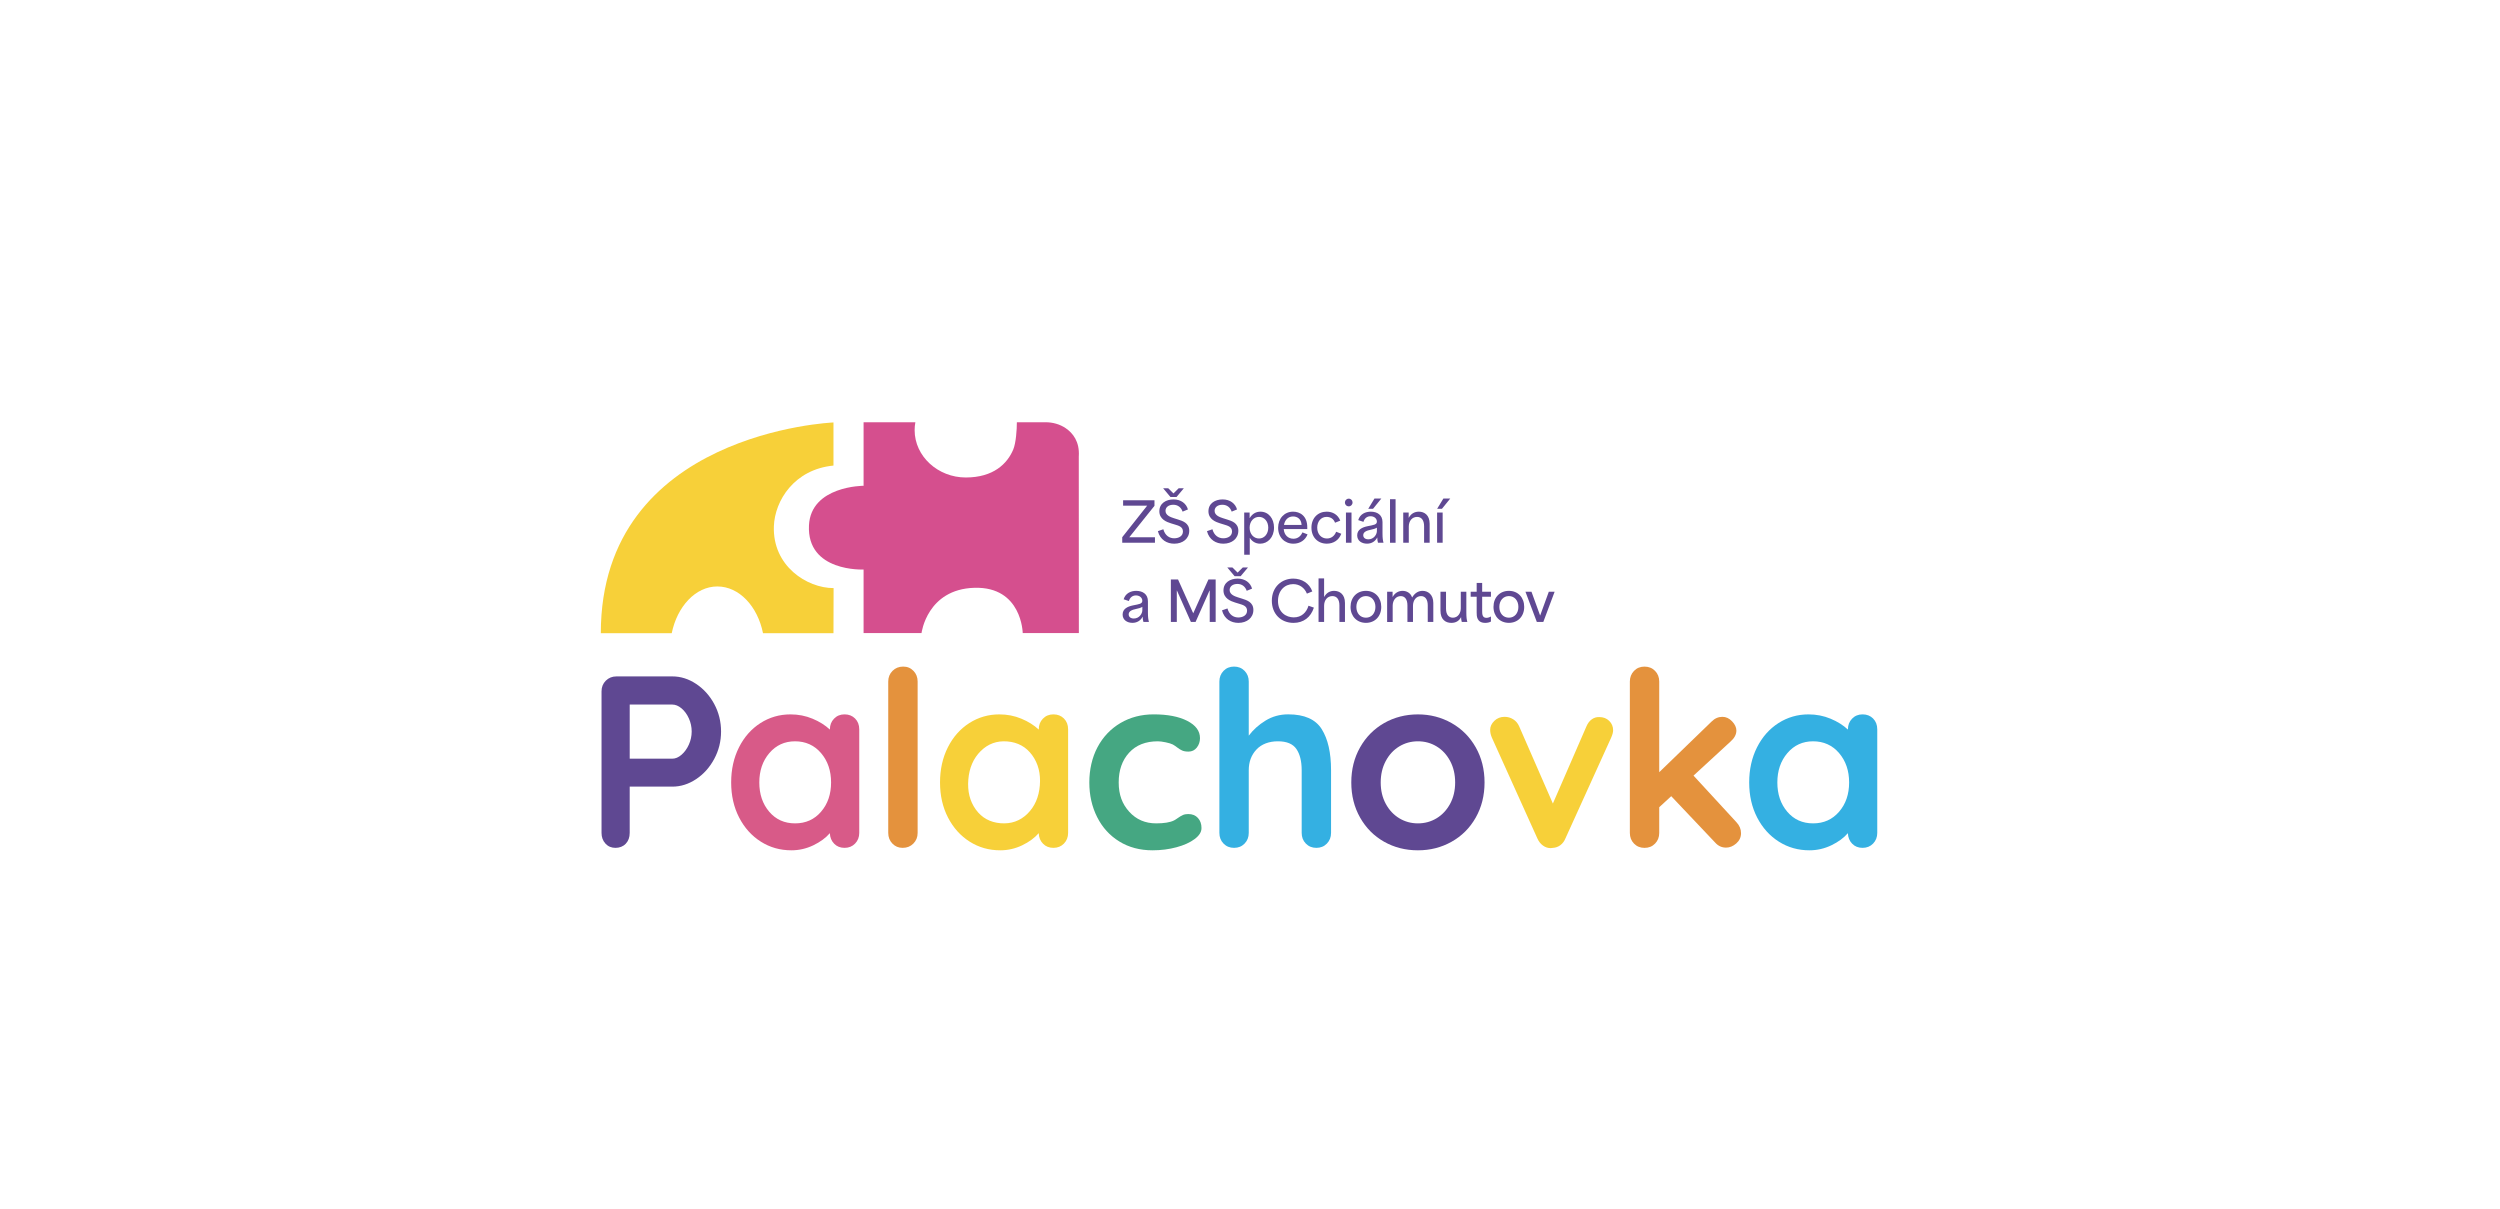 <?xml version="1.0" encoding="UTF-8"?>
<svg id="Layer_1" data-name="Layer 1" xmlns="http://www.w3.org/2000/svg" viewBox="0 0 1291.91 624.51">
  <defs>
    <style>
      .cls-1 {
        fill: #f7d039;
      }

      .cls-1, .cls-2, .cls-3, .cls-4, .cls-5, .cls-6, .cls-7 {
        stroke-width: 0px;
      }

      .cls-2 {
        fill: #5f4892;
      }

      .cls-3 {
        fill: #45a782;
      }

      .cls-4 {
        fill: #34b0e2;
      }

      .cls-5 {
        fill: #d85a88;
      }

      .cls-6 {
        fill: #d54f8e;
      }

      .cls-7 {
        fill: #e4923d;
      }
    </style>
  </defs>
  <g>
    <path class="cls-2" d="M369.08,363.78c-2.36-4.35-5.49-7.81-9.37-10.38-3.88-2.57-7.97-3.86-12.28-3.86h-28.86c-2.2,0-4.03.74-5.51,2.21-1.48,1.48-2.21,3.31-2.21,5.51v73.16c0,2.2.67,4.03,2.02,5.51,1.35,1.48,3.08,2.21,5.19,2.21s3.97-.72,5.32-2.15c1.35-1.43,2.03-3.29,2.03-5.57v-23.92h22.02c4.3,0,8.4-1.29,12.28-3.86,3.88-2.57,7-6.05,9.37-10.44,2.36-4.39,3.54-9.11,3.54-14.18s-1.18-9.89-3.54-14.24ZM355.98,384.79c-.97,2.15-2.24,3.9-3.8,5.25-1.56,1.35-3.14,2.02-4.75,2.02h-22.02v-27.97h22.02c1.6,0,3.18.65,4.75,1.96,1.56,1.31,2.83,3.04,3.8,5.19.97,2.15,1.46,4.41,1.46,6.77s-.49,4.62-1.46,6.77Z"/>
    <path class="cls-5" d="M441.89,371.31c-1.44-1.43-3.25-2.15-5.44-2.15s-4.01.74-5.44,2.22c-1.44,1.48-2.15,3.31-2.15,5.51v.13c-2.45-2.28-5.44-4.16-8.99-5.63-3.54-1.48-7.34-2.22-11.39-2.22-5.65,0-10.82,1.5-15.51,4.49-4.68,3-8.38,7.17-11.08,12.53-2.7,5.36-4.05,11.41-4.05,18.16s1.37,12.78,4.11,18.1c2.74,5.32,6.48,9.47,11.2,12.47,4.73,3,10,4.49,15.82,4.49,3.97,0,7.74-.87,11.33-2.59,3.59-1.73,6.43-3.82,8.54-6.27.08,2.2.82,4.01,2.22,5.44,1.39,1.44,3.18,2.15,5.38,2.15s4.01-.74,5.44-2.21c1.43-1.48,2.15-3.31,2.15-5.51v-53.54c0-2.28-.72-4.13-2.15-5.57ZM424.29,419.48c-3.46,4.01-7.93,6.01-13.42,6.01s-9.94-2-13.36-6.01c-3.42-4.01-5.13-9.05-5.13-15.13s1.73-11.14,5.19-15.19c3.46-4.05,7.89-6.08,13.29-6.08s9.96,2.02,13.42,6.08c3.46,4.05,5.19,9.11,5.19,15.19s-1.73,11.12-5.19,15.13Z"/>
    <path class="cls-7" d="M471.99,435.93c-1.48,1.48-3.31,2.21-5.51,2.21s-3.88-.74-5.32-2.21c-1.44-1.48-2.15-3.31-2.15-5.51v-78.23c0-2.19.74-4.03,2.21-5.51,1.48-1.48,3.31-2.21,5.51-2.21s3.88.74,5.32,2.21c1.43,1.48,2.15,3.31,2.15,5.51v78.23c0,2.2-.74,4.03-2.21,5.51Z"/>
    <path class="cls-1" d="M549.82,371.31c-1.44-1.43-3.25-2.15-5.44-2.15s-4.01.74-5.44,2.22c-1.44,1.48-2.15,3.31-2.15,5.51v.13c-2.45-2.28-5.44-4.16-8.99-5.63-3.54-1.48-7.34-2.22-11.39-2.22-5.65,0-10.82,1.5-15.51,4.49-4.68,3-8.38,7.17-11.08,12.53-2.7,5.36-4.05,11.41-4.05,18.16s1.37,12.78,4.11,18.1c2.74,5.32,6.48,9.47,11.2,12.47,4.73,3,10,4.49,15.82,4.49,3.97,0,7.74-.87,11.33-2.59,3.59-1.73,6.43-3.82,8.54-6.27.08,2.2.82,4.01,2.22,5.44,1.39,1.44,3.18,2.15,5.38,2.15s4.01-.74,5.44-2.21c1.43-1.48,2.15-3.31,2.15-5.51v-53.54c0-2.28-.72-4.13-2.15-5.57ZM537.35,405.87c-.5,6.06-2.63,10.94-6.41,14.65-3.78,3.71-8.4,5.34-13.86,4.9-5.47-.45-9.74-2.81-12.82-7.08-3.08-4.27-4.37-9.44-3.87-15.5.5-6.06,2.63-10.96,6.41-14.72,3.78-3.75,8.36-5.41,13.74-4.97,5.47.45,9.76,2.83,12.88,7.15,3.12,4.32,4.43,9.51,3.93,15.56Z"/>
    <path class="cls-3" d="M613.53,372.52c4.39,2.24,6.58,5.21,6.58,8.92,0,1.86-.55,3.48-1.64,4.87-1.1,1.39-2.53,2.09-4.3,2.09-1.35,0-2.45-.19-3.29-.57-.85-.38-1.67-.89-2.47-1.52-.8-.63-1.58-1.16-2.34-1.58-.84-.42-2.09-.8-3.73-1.14-1.65-.34-2.98-.51-3.99-.51-6.33,0-11.29,1.96-14.87,5.89-3.59,3.92-5.38,9.05-5.38,15.38s1.81,11.12,5.44,15.13c3.63,4.01,8.27,6.01,13.92,6.01,4.13,0,7.21-.51,9.24-1.52.51-.25,1.2-.7,2.09-1.33.89-.63,1.71-1.12,2.47-1.46.76-.34,1.69-.51,2.79-.51,2.11,0,3.78.68,5,2.03,1.22,1.35,1.84,3.08,1.84,5.19s-1.18,3.92-3.54,5.7c-2.36,1.77-5.49,3.19-9.37,4.24-3.88,1.05-8.02,1.58-12.4,1.58-6.5,0-12.22-1.52-17.15-4.56-4.94-3.04-8.76-7.23-11.46-12.59-2.7-5.36-4.05-11.33-4.05-17.91s1.41-12.91,4.24-18.23c2.83-5.32,6.77-9.47,11.83-12.47,5.06-2.99,10.8-4.49,17.22-4.49,7.17,0,12.95,1.12,17.34,3.36Z"/>
    <path class="cls-4" d="M683.03,376.82c3.21,5.11,4.81,12.17,4.81,21.2v32.4c0,2.2-.72,4.03-2.15,5.51-1.44,1.48-3.25,2.21-5.44,2.21s-4.01-.74-5.44-2.21c-1.44-1.48-2.15-3.31-2.15-5.51v-32.4c0-4.64-.91-8.29-2.72-10.95-1.82-2.66-5-3.99-9.56-3.99s-8.42,1.41-11.08,4.24c-2.66,2.83-3.99,6.39-3.99,10.7v32.4c0,2.2-.72,4.03-2.15,5.51-1.44,1.48-3.25,2.21-5.44,2.21s-4.01-.74-5.44-2.21c-1.44-1.48-2.15-3.31-2.15-5.51v-78.23c0-2.19.72-4.03,2.15-5.51,1.43-1.48,3.25-2.21,5.44-2.21s4.01.74,5.44,2.21c1.43,1.48,2.15,3.31,2.15,5.51v27.97c2.28-3.04,5.17-5.63,8.67-7.78,3.5-2.15,7.4-3.23,11.71-3.23,8.36,0,14.13,2.55,17.34,7.66Z"/>
    <path class="cls-2" d="M762.6,386.19c-3.04-5.36-7.2-9.54-12.47-12.53-5.28-2.99-11.08-4.49-17.4-4.49s-12.24,1.5-17.47,4.49c-5.23,3-9.37,7.17-12.4,12.53-3.04,5.36-4.56,11.41-4.56,18.16s1.52,12.81,4.56,18.16c3.04,5.36,7.17,9.52,12.4,12.47,5.23,2.95,11.05,4.43,17.47,4.43s12.13-1.48,17.4-4.43c5.27-2.95,9.43-7.11,12.47-12.47,3.04-5.36,4.56-11.41,4.56-18.16s-1.52-12.8-4.56-18.16ZM749.38,415.36c-1.73,3.21-4.05,5.7-6.96,7.47-2.91,1.77-6.14,2.66-9.68,2.66s-6.77-.89-9.68-2.66c-2.91-1.77-5.23-4.26-6.96-7.47-1.73-3.21-2.6-6.88-2.6-11.01s.86-7.83,2.6-11.08c1.73-3.25,4.05-5.76,6.96-7.53,2.91-1.77,6.14-2.66,9.68-2.66s6.77.89,9.68,2.66c2.91,1.77,5.23,4.28,6.96,7.53,1.73,3.25,2.59,6.94,2.59,11.08s-.87,7.81-2.59,11.01Z"/>
    <path class="cls-1" d="M831.57,372.52c1.35,1.31,2.03,2.93,2.03,4.87,0,1.01-.34,2.28-1.01,3.8l-23.67,52.15c-.59,1.44-1.46,2.57-2.59,3.42-1.14.84-2.43,1.31-3.86,1.39l-1.14.13c-1.44,0-2.77-.44-3.99-1.33-1.22-.89-2.17-2.09-2.85-3.61l-23.54-52.15c-.59-1.35-.89-2.7-.89-4.05,0-1.69.72-3.23,2.15-4.62,1.43-1.39,3.21-2.09,5.32-2.09,1.6,0,3.08.42,4.43,1.27,1.35.84,2.36,2.02,3.04,3.54l17.47,40,17.34-39.87c.67-1.6,1.6-2.83,2.79-3.67,1.18-.84,2.49-1.22,3.92-1.14,2.02,0,3.71.65,5.06,1.96Z"/>
    <path class="cls-7" d="M899.7,430.55c0,2.11-.82,3.88-2.47,5.32-1.65,1.44-3.4,2.15-5.25,2.15-2.2,0-4.05-.84-5.57-2.53l-22.78-24.05-6.2,5.7v13.29c0,2.2-.72,4.03-2.15,5.51-1.44,1.48-3.25,2.21-5.44,2.21s-4.01-.74-5.44-2.21c-1.44-1.48-2.15-3.31-2.15-5.51v-78.23c0-2.19.72-4.03,2.15-5.51,1.43-1.48,3.25-2.21,5.44-2.21s4.01.74,5.44,2.21c1.43,1.48,2.15,3.31,2.15,5.51v46.84l27.09-26.2c1.6-1.6,3.46-2.41,5.57-2.41,1.86,0,3.52.78,5,2.34,1.48,1.56,2.21,3.14,2.21,4.75,0,2.02-1.01,3.92-3.04,5.7l-19.11,17.59,22.15,24.05c1.6,1.69,2.4,3.59,2.4,5.7Z"/>
    <path class="cls-4" d="M967.97,371.31c-1.44-1.43-3.25-2.15-5.44-2.15s-4.01.74-5.44,2.22c-1.44,1.48-2.15,3.31-2.15,5.51v.13c-2.45-2.28-5.44-4.16-8.99-5.63-3.55-1.48-7.34-2.22-11.39-2.22-5.65,0-10.82,1.5-15.51,4.49-4.68,3-8.38,7.17-11.08,12.53-2.7,5.36-4.05,11.41-4.05,18.16s1.37,12.78,4.11,18.1c2.74,5.32,6.48,9.47,11.2,12.47,4.73,3,10,4.49,15.82,4.49,3.97,0,7.74-.87,11.33-2.59,3.59-1.73,6.43-3.82,8.54-6.27.08,2.2.82,4.01,2.21,5.44,1.39,1.44,3.18,2.15,5.38,2.15s4.01-.74,5.44-2.21c1.43-1.48,2.15-3.31,2.15-5.51v-53.54c0-2.28-.72-4.13-2.15-5.57ZM950.37,419.48c-3.46,4.01-7.93,6.01-13.42,6.01s-9.94-2-13.35-6.01c-3.42-4.01-5.13-9.05-5.13-15.13s1.73-11.14,5.19-15.19c3.46-4.05,7.89-6.08,13.29-6.08s9.96,2.02,13.42,6.08c3.46,4.05,5.19,9.11,5.19,15.19s-1.73,11.12-5.19,15.13Z"/>
  </g>
  <g>
    <path class="cls-2" d="M592.79,261.34v-.03h-12.41v-2.79h16.21v2.87c-4.33,5.4-8.64,10.8-12.97,16.18v.06h13.22v2.84h-16.91v-2.87c4.28-5.4,8.58-10.83,12.86-16.26Z"/>
    <path class="cls-2" d="M598.36,274.48l2.81-.98c.9,3.32,3.21,4.67,5.63,4.67,2.22,0,4.5-1.07,4.5-3.52s-2.19-2.98-4.19-3.6l-2.03-.62c-2.17-.68-5.97-2.08-5.97-6.22s3.49-6.13,7.34-6.13,6.58,2.14,7.43,5.18l-2.76,1.13c-.73-2.14-2.39-3.55-4.81-3.55s-4.02,1.27-4.02,3.15c0,2.36,2.7,3.26,4.25,3.77l2.22.7c2.25.73,5.8,1.72,5.8,5.8s-3.32,6.7-7.74,6.7c-3.74,0-7.29-1.94-8.47-6.47ZM603.7,252.31c.9.87,1.8,1.74,2.7,2.67.9-.93,1.8-1.8,2.7-2.67h2.67l-3.8,4.53h-3.12l-3.8-4.53h2.65Z"/>
    <path class="cls-2" d="M623.73,274.48l2.81-.98c.9,3.32,3.21,4.67,5.63,4.67,2.22,0,4.5-1.07,4.5-3.52s-2.19-2.98-4.19-3.6l-2.03-.62c-2.17-.68-5.97-2.08-5.97-6.22s3.49-6.13,7.34-6.13,6.58,2.14,7.43,5.18l-2.76,1.13c-.73-2.14-2.39-3.55-4.81-3.55s-4.02,1.27-4.02,3.15c0,2.36,2.7,3.26,4.25,3.77l2.22.7c2.25.73,5.8,1.72,5.8,5.8s-3.32,6.7-7.74,6.7c-3.74,0-7.29-1.94-8.47-6.47Z"/>
    <path class="cls-2" d="M642.95,264.86h2.81v2.84h.06c1.35-2.25,3.32-3.29,5.54-3.29,4.19,0,7.01,3.57,7.01,8.22,0,5.09-3.29,8.33-7.17,8.33-2.48,0-4.33-1.32-5.37-3.07v8.78h-2.87v-21.81ZM650.63,278.28c2.76,0,4.76-2.39,4.76-5.6s-2.03-5.57-4.76-5.57-4.87,2.28-4.87,5.6,2.17,5.57,4.87,5.57Z"/>
    <path class="cls-2" d="M660.49,272.74c0-4.84,3.24-8.33,7.74-8.33,3.4,0,7.32,2.05,7.32,8.05v.93h-12.16c.2,3.12,2.31,5.01,5.01,5.01,2.22,0,3.85-1.35,4.64-3.29l2.65,1.04c-1.1,2.9-3.83,4.81-7.29,4.81-4.53,0-7.91-3.29-7.91-8.22ZM672.61,271.28c-.17-3.24-2.33-4.39-4.42-4.39-2.53,0-4.25,1.8-4.67,4.39h9.09Z"/>
    <path class="cls-2" d="M677.7,272.71c0-5.01,3.35-8.3,7.88-8.3,3.07,0,5.82,1.52,7.01,4.64l-2.7,1.07c-.7-2-2.36-3.01-4.36-3.01-2.93,0-4.84,2.39-4.84,5.57,0,3.38,2.17,5.6,5.01,5.6,2.28,0,3.97-1.38,4.78-3.49l2.64,1.04c-1.18,3.26-4,5.12-7.48,5.12-4.56,0-7.93-3.24-7.93-8.24Z"/>
    <path class="cls-2" d="M697.01,257.69c1.1,0,1.94.9,1.94,1.94,0,1.15-.84,2.03-1.94,2.03-1.15,0-2-.87-2-2.03,0-1.04.84-1.94,2-1.94ZM695.54,264.86h2.87v15.62h-2.87v-15.62Z"/>
    <path class="cls-2" d="M701.35,276.65c0-2.93,2.5-4.14,5.37-4.73,3.18-.65,4.81-.76,4.81-2.39,0-1.46-1.29-2.76-3.29-2.76-1.74,0-3.12,1.04-3.66,2.9l-2.7-.9c.93-3.12,3.71-4.36,6.5-4.36,3.32,0,6.05,1.69,6.05,5.37v5.82c0,2.56.2,3.66.51,4.87h-2.84c-.28-.9-.37-1.69-.37-2.67h-.06c-.9,1.83-2.76,3.15-5.23,3.15-2.65,0-5.09-1.41-5.09-4.3ZM707.17,278.7c2.7,0,4.36-2.45,4.36-4.3v-1.72c-.84.51-1.86.82-3.4,1.13-1.52.31-3.66.93-3.66,2.73,0,1.38,1.07,2.17,2.7,2.17ZM710.27,257.63h3.55l-4.28,5.29h-2.48l3.21-5.29Z"/>
    <path class="cls-2" d="M718.31,257.97h2.87v22.51h-2.87v-22.51Z"/>
    <path class="cls-2" d="M725.14,264.86h2.81v2.67h.06c1.18-2.17,3.1-3.12,5.21-3.12,2.81,0,5.57,1.74,5.57,6.25v9.82h-2.87v-8.55c0-3.04-1.29-4.81-3.63-4.81-2.59,0-4.28,2.11-4.28,4.98v8.38h-2.87v-15.62Z"/>
    <path class="cls-2" d="M742.64,264.86h2.87v15.62h-2.87v-15.62ZM745.88,257.63h3.55l-4.28,5.29h-2.48l3.21-5.29Z"/>
    <path class="cls-2" d="M580.13,317.57c0-2.93,2.5-4.14,5.37-4.73,3.18-.65,4.81-.76,4.81-2.39,0-1.46-1.29-2.76-3.29-2.76-1.74,0-3.12,1.04-3.66,2.9l-2.7-.9c.93-3.12,3.71-4.36,6.5-4.36,3.32,0,6.05,1.69,6.05,5.37v5.82c0,2.56.2,3.66.51,4.87h-2.84c-.28-.9-.37-1.69-.37-2.67h-.06c-.9,1.83-2.76,3.15-5.23,3.15-2.65,0-5.09-1.41-5.09-4.3ZM585.96,319.62c2.7,0,4.36-2.45,4.36-4.3v-1.72c-.84.51-1.86.82-3.4,1.13-1.52.31-3.66.93-3.66,2.73,0,1.38,1.07,2.17,2.7,2.17Z"/>
    <path class="cls-2" d="M605.06,299.45h3.71c2.62,5.8,5.23,11.62,7.82,17.42h.06c2.62-5.8,5.21-11.62,7.82-17.42h3.74v21.95h-3.07v-16.21h-.11c-2.39,5.4-4.81,10.8-7.2,16.21h-2.42c-2.39-5.4-4.81-10.8-7.2-16.21h-.08v16.21h-3.07v-21.95Z"/>
    <path class="cls-2" d="M631.5,315.4l2.81-.98c.9,3.32,3.21,4.67,5.63,4.67,2.22,0,4.5-1.07,4.5-3.52s-2.19-2.98-4.19-3.6l-2.03-.62c-2.17-.68-5.97-2.08-5.97-6.22s3.49-6.13,7.34-6.13,6.58,2.14,7.43,5.18l-2.76,1.13c-.73-2.14-2.39-3.55-4.81-3.55s-4.02,1.27-4.02,3.15c0,2.36,2.7,3.26,4.25,3.77l2.22.7c2.25.73,5.8,1.72,5.8,5.8s-3.32,6.7-7.74,6.7c-3.74,0-7.29-1.94-8.47-6.47ZM636.85,293.23c.9.87,1.8,1.74,2.7,2.67.9-.93,1.8-1.8,2.7-2.67h2.67l-3.8,4.53h-3.12l-3.8-4.53h2.65Z"/>
    <path class="cls-2" d="M657.24,310.42c0-7.12,5.12-11.42,11.06-11.42,4.36,0,8.38,2.36,9.85,6.64l-2.79,1.13c-1.21-3.01-3.83-4.92-7.09-4.92-4.33,0-7.85,3.29-7.85,8.69,0,5.94,4.22,8.5,8.16,8.5s6.56-2.5,7.6-6.02l2.79.98c-1.58,4.92-5.32,7.88-10.5,7.88-6.56,0-11.23-4.64-11.23-11.45Z"/>
    <path class="cls-2" d="M681.38,298.88h2.87v9.57h.06c1.18-2.17,3.04-3.12,5.12-3.12,2.81,0,5.6,1.74,5.6,6.25v9.82h-2.87v-8.55c0-3.04-1.29-4.81-3.63-4.81-2.59,0-4.28,2.11-4.28,4.98v8.39h-2.87v-22.51Z"/>
    <path class="cls-2" d="M697.91,313.63c0-4.87,3.26-8.3,7.96-8.3s7.91,3.43,7.91,8.3-3.26,8.24-7.91,8.24-7.96-3.38-7.96-8.24ZM705.87,319.2c2.9,0,4.9-2.31,4.9-5.57s-2-5.6-4.9-5.6-4.95,2.31-4.95,5.6,2,5.57,4.95,5.57Z"/>
    <path class="cls-2" d="M716.83,305.78h2.81v2.67h.06c1.15-2.14,3.12-3.12,5.09-3.12s4.11.96,4.92,3.38h.06c1.49-2.53,3.49-3.38,5.37-3.38,2.7,0,5.54,1.83,5.54,6.25v9.82h-2.87v-8.55c0-3.07-1.29-4.81-3.49-4.81-2.42,0-4.14,2.11-4.14,4.98v8.39h-2.87v-8.55c0-3.09-1.29-4.81-3.46-4.81-2.45,0-4.16,2.11-4.16,4.98v8.39h-2.87v-15.62Z"/>
    <path class="cls-2" d="M744.38,315.57v-9.79h2.87v8.78c0,3.24,1.58,4.64,3.55,4.64,2.62,0,4.08-2.39,4.08-4.81v-8.61h2.87v10.75c0,2.59.2,3.66.51,4.87h-2.87c-.25-1.01-.37-1.77-.34-2.42h-.06c-1.01,1.91-2.7,2.9-4.98,2.9-3.1,0-5.63-1.83-5.63-6.3Z"/>
    <path class="cls-2" d="M763.09,316.58v-8.22h-3.1v-2.59h3.1v-4.53h2.84v4.53h4.53v2.59h-4.53v7.26c0,1.63,0,3.66,2.19,3.66.7,0,1.52-.23,2.34-.7v2.62c-.79.45-1.86.68-2.9.68-4.47,0-4.47-3.57-4.47-5.29Z"/>
    <path class="cls-2" d="M771.78,313.63c0-4.87,3.26-8.3,7.96-8.3s7.91,3.43,7.91,8.3-3.26,8.24-7.91,8.24-7.96-3.38-7.96-8.24ZM779.75,319.2c2.9,0,4.9-2.31,4.9-5.57s-2-5.6-4.9-5.6-4.95,2.31-4.95,5.6,2,5.57,4.95,5.57Z"/>
    <path class="cls-2" d="M788.29,305.78h3.12c1.52,4.05,2.93,8.02,4.45,12.24h.06c1.52-4.22,2.93-8.19,4.45-12.24h3.01l-5.85,15.62h-3.35l-5.88-15.62Z"/>
  </g>
  <g>
    <path class="cls-1" d="M430.71,327.22l.06-23.31c-13.8,0-31.58-11.42-30.86-31.93.47-13.3,10.57-29.44,30.8-31.39v-22.28s-120.24,4.88-120.23,108.92h36.64c2.82-13.77,12.28-24.17,23.57-24.17,11.34,0,20.83,10.31,23.61,24.17h36.42"/>
    <path class="cls-6" d="M557.49,235.76c.46-7.58-3.09-11.97-6.75-14.47-3.06-2.09-6.74-3.09-10.45-3.09h-14.81,0c.01,3.71-.45,10.7-1.88,14.12-3.04,7.24-10.16,14.43-24.53,14.43s-26.42-10.95-26.42-24.45c0-1.4.13-2.77.38-4.1h-26.76v32.83s-27.21.02-28.22,20.44c-1.2,24.25,28.22,22.84,28.22,22.84v32.84h29.94s2.82-22.7,27.36-23.4c24.54-.7,24.94,23.4,24.94,23.4h29.01l-.04-91.39Z"/>
  </g>
</svg>